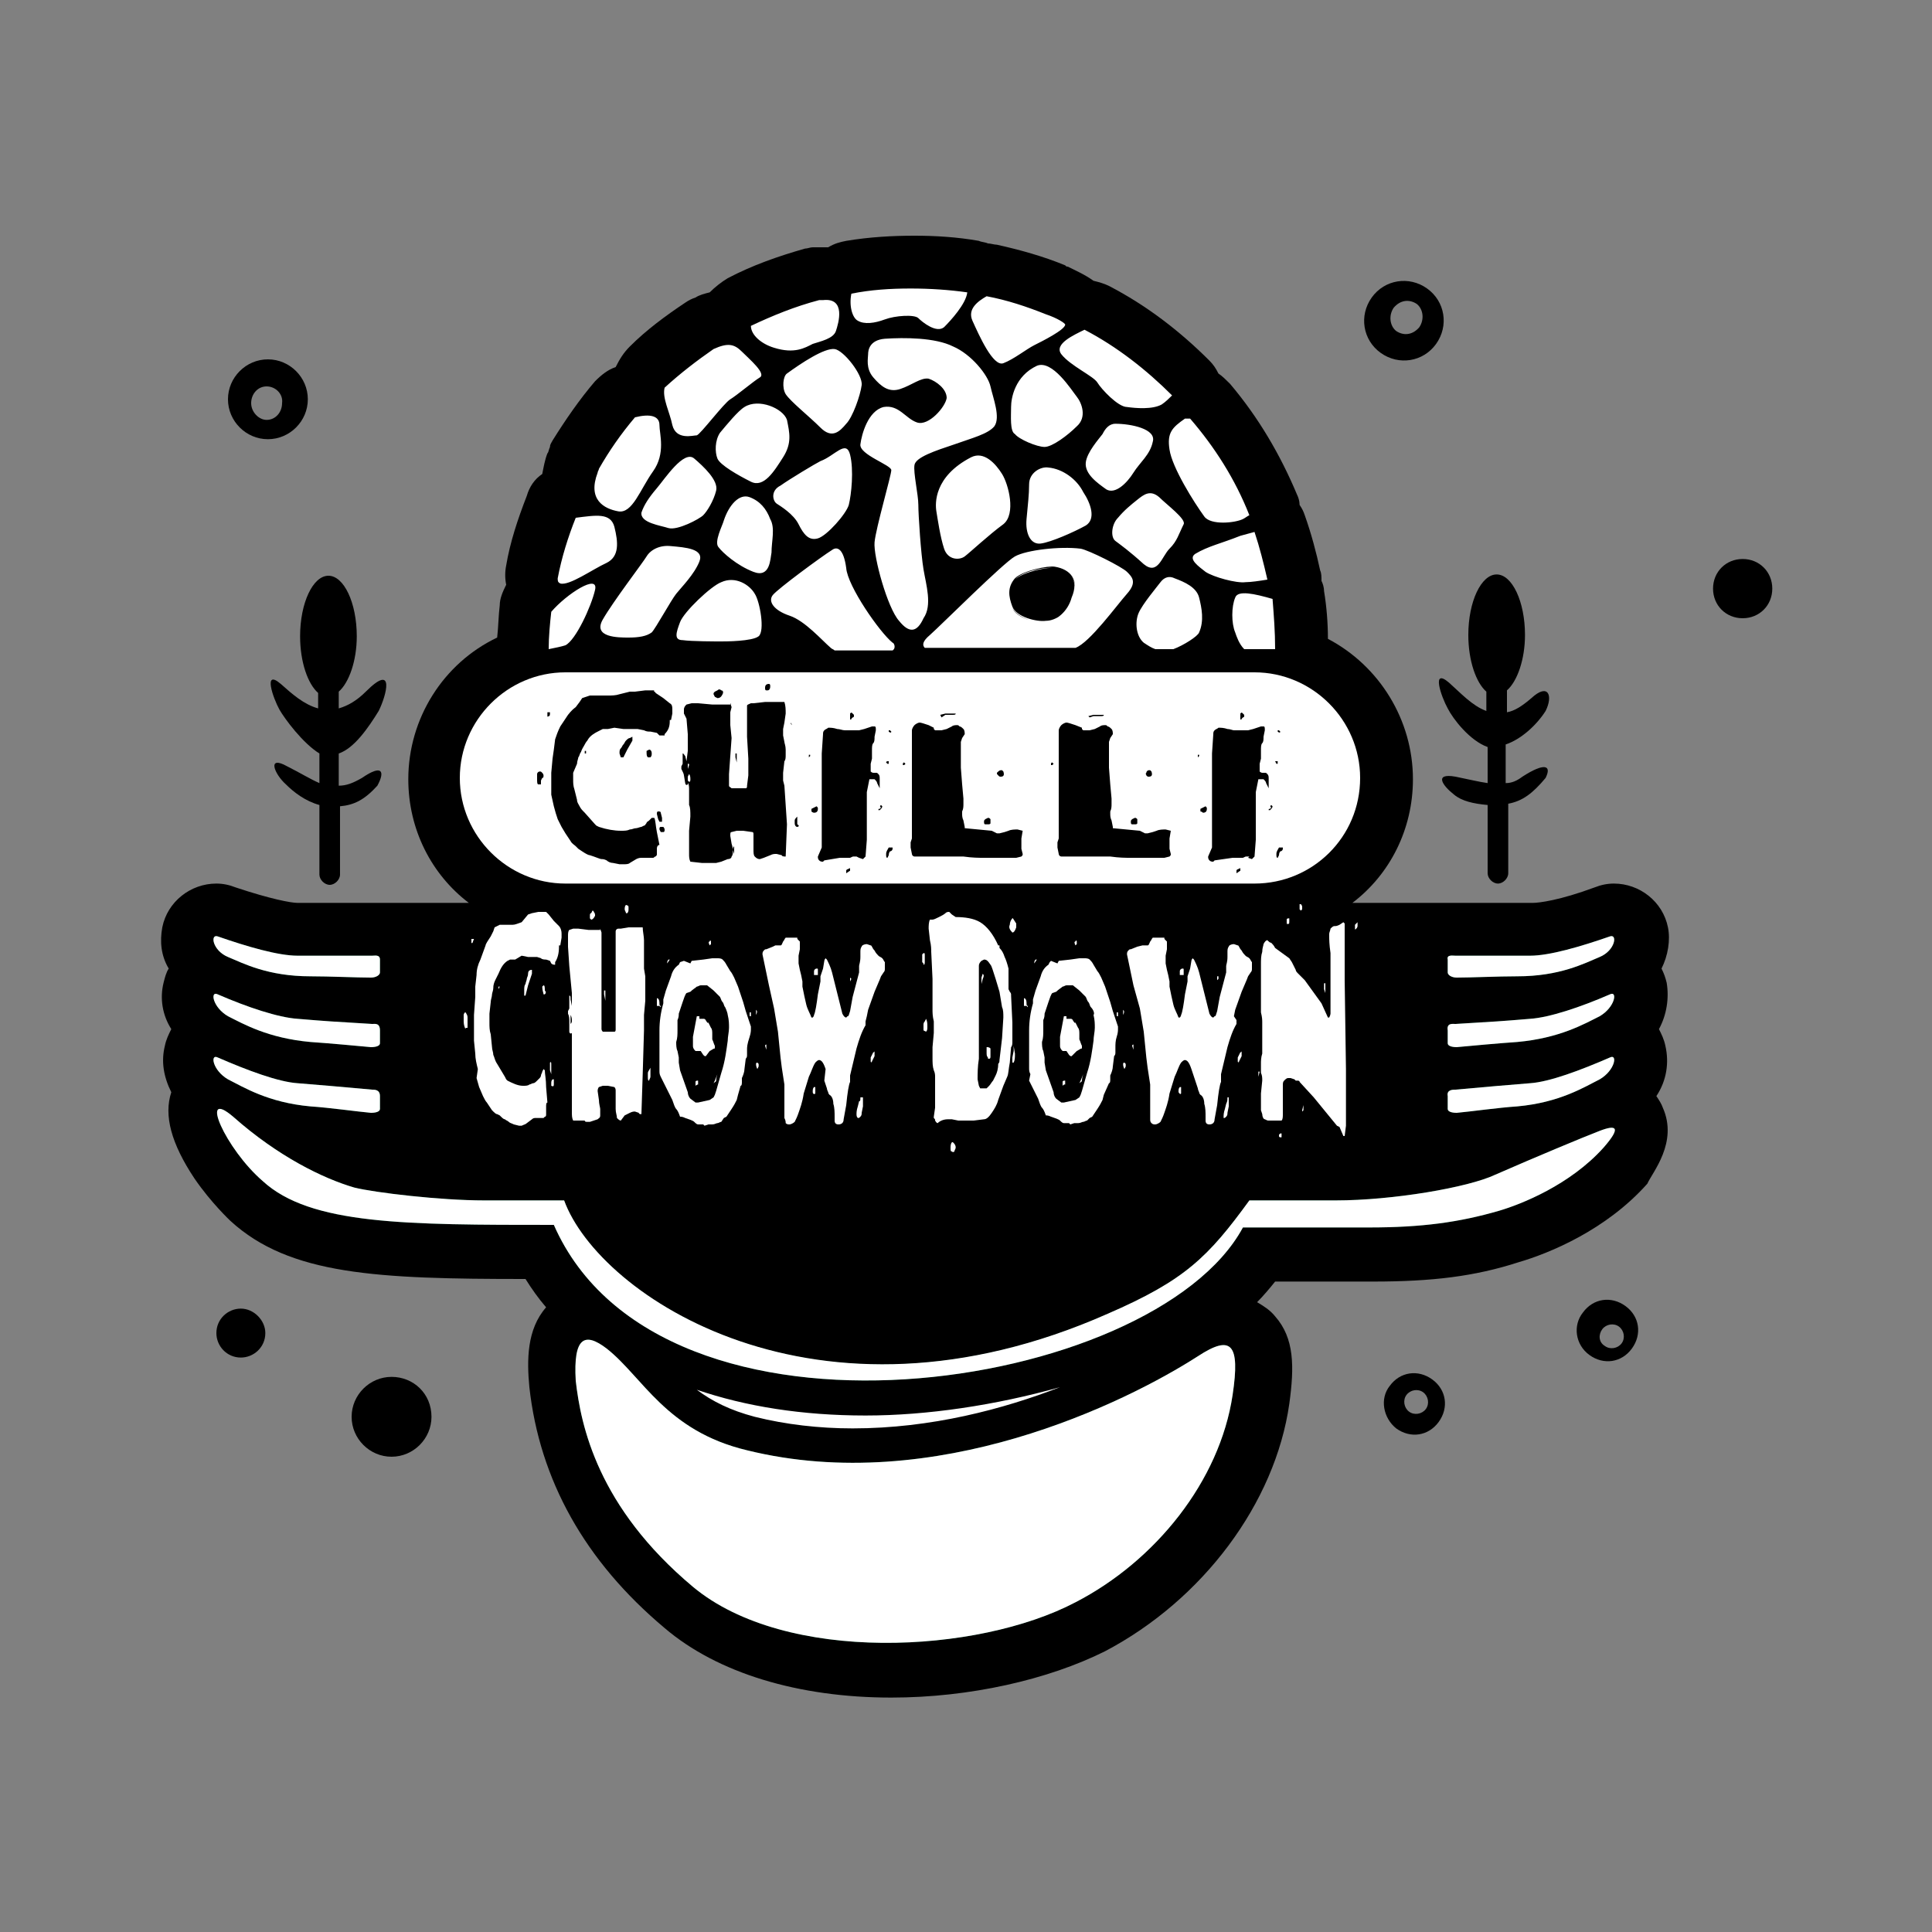 <?xml version="1.0" encoding="utf-8"?>
<!-- Generator: Adobe Illustrator 27.9.0, SVG Export Plug-In . SVG Version: 6.00 Build 0)  -->
<svg version="1.2" baseProfile="tiny" id="Layer_1" xmlns="http://www.w3.org/2000/svg" xmlns:xlink="http://www.w3.org/1999/xlink"
	 x="0px" y="0px" viewBox="0 0 150 150" overflow="visible" xml:space="preserve">
<rect x="0" y="0" width="150" height="150" fill="#808080" stroke="none"/>
<g>
	<g>
		<path d="M129.1,86c-0.1-0.3-0.3-0.6-0.5-0.9c0.8-1.2,1-2.6,0.7-3.9c-0.1-0.5-0.3-0.9-0.5-1.3c0.6-1.1,0.8-2.4,0.6-3.6
			c-0.1-0.4-0.2-0.7-0.4-1.1c0.5-1,0.7-2.2,0.5-3.2c-0.4-2-2.2-3.4-4.2-3.4c-0.5,0-1,0.1-1.5,0.3c-2.7,1-4.3,1.2-4.8,1.2H105
			c2.9-2.2,4.7-5.7,4.7-9.6c0-4.6-2.6-8.8-6.6-10.9c0-1.2-0.1-2.5-0.3-3.7c0-0.3-0.1-0.6-0.2-0.8c0-0.3,0-0.6-0.1-0.8
			c-0.3-1.4-0.7-2.9-1.2-4.3c-0.1-0.3-0.2-0.5-0.4-0.8c0-0.3-0.1-0.6-0.2-0.8c-1.3-3.1-3-6-5.2-8.6c-0.3-0.3-0.6-0.6-0.9-0.8
			c-0.2-0.4-0.4-0.7-0.7-1c-2.3-2.3-4.9-4.3-7.8-5.8c-0.4-0.2-0.8-0.3-1.2-0.4c-0.7-0.5-1.4-0.8-2-1.1c-0.1,0-0.1,0-0.2-0.1
			c-1.7-0.7-3.5-1.2-5.3-1.6c-0.2,0-0.5-0.1-0.7-0.1c-0.2-0.1-0.5-0.1-0.7-0.2c-1.7-0.3-3.4-0.4-5-0.4c-1.7,0-3.5,0.1-5.3,0.4
			c-0.5,0.1-0.9,0.2-1.4,0.5c-0.1,0-0.1,0-0.2,0c-0.2,0-0.4,0-0.6,0c-0.1,0-0.2,0-0.4,0c-0.2,0-0.4,0.1-0.6,0.1
			c-2.1,0.6-4.1,1.3-6,2.3c-0.5,0.3-1,0.7-1.4,1.1c-0.4,0.1-0.8,0.2-1.1,0.4c-0.3,0.1-0.5,0.2-0.8,0.4c-1.5,1-3,2.1-4.3,3.4
			c-0.5,0.5-0.8,1-1.1,1.6c-0.6,0.2-1.1,0.6-1.6,1.1c-1.2,1.4-2.3,3-3.3,4.6c-0.1,0.2-0.2,0.3-0.2,0.5c-0.1,0.2-0.1,0.4-0.2,0.5
			c-0.2,0.5-0.3,1.1-0.4,1.6c-0.6,0.4-1,1-1.2,1.7c-0.7,1.8-1.3,3.6-1.6,5.4c-0.1,0.5-0.1,1,0,1.5C39,46,38.8,46.5,38.8,47
			c-0.1,0.8-0.1,1.6-0.2,2.5c-4.2,2-6.9,6.3-6.9,11c0,3.9,1.8,7.4,4.7,9.6H23.1c-0.5,0-2.1-0.3-4.8-1.2c-0.5-0.2-1-0.3-1.5-0.3
			c-2,0-3.8,1.4-4.2,3.4c-0.2,1.1-0.1,2.2,0.5,3.2c-0.2,0.3-0.3,0.7-0.4,1.1c-0.3,1.2-0.1,2.5,0.6,3.6c-0.2,0.4-0.4,0.8-0.5,1.3
			c-0.3,1.2-0.1,2.4,0.5,3.6c-0.6,1.8,0,4,1.8,6.7c1.3,1.9,2.8,3.3,2.8,3.3c4.6,4.2,11.4,4.5,22.9,4.5c0.5,0.8,1,1.5,1.6,2.2
			c0,0,0,0,0,0c-1.5,1.7-1.5,4.1-1.3,6.2c0.8,7.2,4.3,13.5,10.5,18.7c4.1,3.5,10.4,5.4,17.6,5.4c6.1,0,12.2-1.4,16.6-3.6
			c7.6-4,13.2-11.5,14.3-19.2c0.4-2.9,0.4-5.1-1.1-6.8c-0.4-0.5-0.9-0.8-1.4-1.1c0.5-0.5,1-1.1,1.4-1.6h7.6c4.6,0,7.9-0.4,11.3-1.5
			c2.4-0.7,6.8-2.5,10-6.1C128.3,91,130.3,88.7,129.1,86z"/>
	</g>
	<path fill="#FFFFFF" d="M97.4,68.6H43.9c-4.5,0-8.2-3.7-8.2-8.2c0-4.5,3.7-8.2,8.2-8.2h53.5c4.5,0,8.2,3.7,8.2,8.2
		C105.6,65,101.9,68.6,97.4,68.6z"/>
	<path fill="#FFFFFF" d="M66.2,110.9c-2.6,0-5.2-0.3-7.6-0.9c-1.9-0.5-3.3-1.2-4.5-2.1c3.8,1.3,8.2,2,13.1,2
		c4.8,0,10.1-0.8,15.1-2.2C77.9,109.4,72.3,110.9,66.2,110.9"/>
	<path fill="#FFFFFF" d="M36.2,79.8c0,0-0.1,0.1-0.1,0c0,0-0.1-0.2-0.1-0.5l0-0.5c0-0.1,0.1-0.2,0.1-0.2c0,0,0.1,0,0.1,0.1
		c0,0,0.1,0.1,0.1,0.3c0,0.1,0,0.2,0,0.2l0,0.3V79.8z M36.6,73.2c0-0.2,0-0.3,0-0.3c0,0,0,0,0.1,0c0,0,0,0,0.1,0
		C36.7,73.1,36.7,73.3,36.6,73.2C36.6,73.3,36.6,73.3,36.6,73.2 M42.6,71l0.4,0.5l0.4,0.4c0.1,0.1,0.2,0.3,0.2,0.6l0,0.3l-0.1,0.6
		l-0.1,0l0,0.1c0,0.5-0.1,0.9-0.3,1.2v0.2c-0.1,0-0.2,0-0.3-0.1l-0.1-0.2l-0.3-0.1c-0.1,0-0.3,0-0.4-0.1l-0.3-0.1l-0.4,0h-0.3
		l-0.5-0.1L40,74.5h-0.2l-0.2,0l-0.2,0.1c-0.3,0.2-0.5,0.5-0.7,1c0,0-0.1,0.2-0.2,0.4c-0.1,0.2-0.2,0.4-0.2,0.7
		c0,0.2-0.1,0.4-0.1,0.5c0,0.2-0.1,0.4-0.1,0.6L38,78.7l0,0.7c0,0.3,0,0.6,0.1,0.9l0.1,1c0,0.2,0.1,0.4,0.1,0.6
		c0.1,0.2,0.1,0.4,0.3,0.7l0.6,1l0.1,0.2l0.1,0.1c0.4,0.2,0.8,0.4,1.2,0.4c0.2,0,0.4,0,0.5-0.1c0.1,0,0.2-0.1,0.3-0.1
		c0.1,0,0.2-0.1,0.3-0.2l0.2-0.2c0,0,0.1-0.1,0.1-0.2c0-0.1,0.1-0.2,0.1-0.3l0.1-0.2l0.1,0.1c0,0.3,0.1,0.7,0.1,1.3l0.1,1.2
		c-0.1,0-0.1,0.2-0.1,0.3l0,0.3l0,0.3c0,0.1,0,0.2-0.1,0.2c0,0-0.1,0.1-0.1,0.1c0,0-0.1,0-0.2,0l-0.4,0c-0.1,0-0.2,0-0.3,0.1
		l-0.4,0.3c-0.1,0.1-0.2,0.1-0.4,0.2l-0.2,0l-0.4-0.1c-0.2-0.1-0.3-0.1-0.4-0.2c-0.1-0.1-0.2-0.1-0.3-0.2c-0.1,0-0.2-0.1-0.4-0.3
		l-0.2-0.1c-0.1,0-0.2-0.1-0.4-0.3l-0.2-0.3l-0.2-0.3c-0.1-0.1-0.2-0.3-0.3-0.5l-0.3-0.7l-0.2-0.7L37.1,83c-0.1-0.4-0.2-0.8-0.2-1.2
		l-0.1-1l0-1.2c0-0.4,0-0.7,0-0.8l0.1-1.4l0-0.8l0.1-0.9c0-0.4,0.1-0.8,0.3-1.2l0.4-1.1c0-0.1,0.2-0.4,0.4-0.7l0.2-0.4l0.1-0.3
		l0.2-0.1l0.2-0.1l0.4,0l0.5,0h0.1c0.2,0,0.4-0.1,0.7-0.2L41,71l0.3-0.1l0.5-0.1l0.2,0c0.1,0,0.1,0,0.2,0h0.2
		C42.5,70.9,42.6,71,42.6,71 M38.7,76.8v-0.2l0.1,0L38.7,76.8L38.7,76.8L38.7,76.8z M41.3,75.3c0,0.2,0,0.3,0,0.3L41,76.5l-0.2,0.8
		h-0.1l0-0.4c0-0.2,0-0.4,0.1-0.5c0-0.1,0.1-0.3,0.1-0.4c0-0.1,0.1-0.2,0.1-0.4C41,75.4,41.1,75.3,41.3,75.3L41.3,75.3z M42.3,77.2
		h-0.1c0-0.1-0.1-0.3-0.1-0.6l0.1-0.1c0.1,0,0.1,0.2,0.1,0.4C42.4,77,42.4,77.1,42.3,77.2 M42.9,83.4c0,0-0.1,0-0.1,0l-0.1-0.3
		l0-0.4c0-0.1,0-0.2,0-0.2c0.1-0.1,0.1,0,0.1,0.2l0,0.5V83.4z M42.8,84.3l0-0.2c0-0.1,0-0.2,0.1-0.3c0,0,0.1,0,0.1,0
		c0,0.1,0,0.2,0,0.3C43,84.3,43,84.4,42.8,84.3L42.8,84.3z"/>
	<path fill="#FFFFFF" d="M46.6,72.1C46.6,72.1,46.7,72.2,46.6,72.1l0.1,0.3l0,0.5v1.2l0,1.2l0,1.7l0,1.8l0,0.6l0,0.5
		c0,0.1,0.1,0.2,0.1,0.2l0.1,0H47l0.2,0l0.3,0l0.2,0c0.1,0,0.1-0.1,0.1-0.2l0-0.9l0-0.9v-0.4l0-0.4l0-2l0-1.5l0-1.5
		c0-0.1,0.1-0.2,0.2-0.2h0.2l0.6-0.1l0.6,0l0.2,0l0.3,0c0,0.3,0.1,0.7,0.1,1l0,0.9l0,0.6c0,0.2,0,0.5,0,0.7l0.1,0.6
		c0,0.2,0,0.4,0,0.7c0,0.2,0,0.3,0,0.5c0,0.2,0,0.4,0,0.7l-0.1,1.1l0,0.7l0,0.5l-0.1,3.4l-0.1,3.1c-0.1,0-0.2,0-0.2-0.1l-0.3-0.1
		c-0.1,0-0.2,0-0.4,0.1l-0.4,0.2L48.2,87c-0.1,0-0.2-0.1-0.3-0.2c0-0.2-0.1-0.4-0.1-0.7l0-0.8l0-0.6c0-0.1,0-0.2-0.1-0.3l-0.5-0.1
		c-0.1,0-0.2,0-0.4,0l-0.3,0.1c0,0-0.1,0.1-0.1,0.3l0.1,0.7c0,0.3,0.1,0.6,0.1,0.7c0,0.2,0,0.3,0,0.5c0,0.2-0.1,0.2-0.2,0.3
		l-0.3,0.1l-0.3,0.1l-0.2,0c-0.1,0-0.2,0-0.2-0.1l-0.3,0L44.5,87c-0.1-0.2-0.1-0.4-0.1-0.7l0-0.4l0-0.4l0-0.4l0-0.4l0-0.3l0-1.3
		c0-0.5,0-0.8,0-1l0-0.6l0-0.8c0-0.2,0-0.4,0-0.6l0,0.1c-0.1,0.1-0.2,0-0.2-0.1l0-0.8c0-0.2,0-0.4-0.1-0.6c0-0.1,0-0.2,0-0.2
		l0.1-0.2l0-0.3l0-0.7c0.1,0,0.1,0.1,0.1,0.3l0.1,0.5l0-1L44.2,75l-0.1-1.5l0-0.2l0-0.2v-0.4c0-0.2,0-0.4,0.1-0.5l0.3-0.1l0.4,0
		l0.8,0.1h0.4l0.4,0H46.6z M44.3,78.3l0-0.3c0-0.1,0-0.2,0-0.2l0,0.1v0.2L44.3,78.3z M44.3,79.5c0,0,0.1-0.1,0.1-0.2
		c0-0.2,0-0.3-0.1-0.5l0,0.2l0,0.4L44.3,79.5z M46.1,70.8c0.1,0.1,0.1,0.2,0.1,0.3c-0.1,0.2-0.2,0.3-0.3,0.3l-0.1-0.1l0-0.2
		c0-0.1,0-0.2,0.1-0.2l0.1-0.2C46,70.7,46.1,70.7,46.1,70.8 M46.8,86.4l0-0.4c0-0.1,0-0.3,0-0.4v0.5V86.4z M47,77.7L47,77.7
		l-0.1-0.5v-0.3l0.1,0v0.2V77.7z M48.5,70.6c0-0.3,0.1-0.4,0.2-0.3c0.1,0,0.1,0.1,0.1,0.2c0,0.2,0,0.3-0.1,0.4h-0.1
		C48.6,70.8,48.5,70.7,48.5,70.6 M50,74v-0.2V74L50,74z M50.4,83.9c-0.1,0-0.1-0.1-0.1-0.3l0-0.3c0-0.1,0.1-0.2,0.2-0.4v0.2l0,0.5
		C50.5,83.7,50.4,83.8,50.4,83.9"/>
	<path fill="#FFFFFF" d="M51,77.5c0.1,0,0.2,0.1,0.2,0.4c0,0.1,0,0.2,0.1,0.2v0.1h0l0,0l-0.1-0.1h-0.2c0,0,0-0.1,0-0.3L51,77.5
		L51,77.5z M53.1,74.6l0.5,0.2l0.1-0.2l0.9-0.1l0.7-0.1l0.4,0c0.1,0,0.3,0,0.4,0.1c0.1,0.1,0.2,0.2,0.3,0.4l0.3,0.5
		c0.1,0.1,0.2,0.3,0.3,0.5l0.3,0.7l0.2,0.6l0.2,0.6l0.2,0.7l0.4,1.2l0,0.2c0,0.1,0,0.3-0.1,0.6C58,81.1,58,81.3,58,81.5
		c0,0.1,0,0.3,0,0.4c0,0.1,0,0.2-0.1,0.3l-0.1,0.8c0,0.2-0.1,0.5-0.2,0.7l0,0.3c0,0.1,0,0.3-0.1,0.3L57.3,85l-0.1,0.4
		c-0.1,0.2-0.2,0.4-0.4,0.7l-0.4,0.6l-0.2,0.1L56,87.1c-0.1,0-0.2,0.1-0.3,0.1c-0.1,0-0.2,0.1-0.4,0.1c-0.1,0-0.2,0-0.3,0l-0.3,0.1
		l-0.1-0.1c-0.2,0-0.3,0-0.4,0c-0.1,0-0.2-0.1-0.3-0.2c-0.1-0.1-0.4-0.2-0.7-0.3c-0.2-0.1-0.3-0.1-0.4-0.1c-0.1-0.3-0.2-0.5-0.3-0.6
		c-0.1-0.1-0.2-0.4-0.3-0.7l-0.7-1.4l-0.2-0.4c-0.1-0.2-0.1-0.3-0.1-0.5l0-1.3V81c0-0.2,0-0.3,0-0.5l0-0.5c0-0.7,0.1-1.4,0.3-2.1
		v-0.3l0.2-0.7l0.4-1.1c0.1-0.4,0.3-0.7,0.6-0.9l0.1-0.2L53.1,74.6z M51.8,74.8c0-0.1,0-0.2,0.1-0.3l0.1,0L51.8,74.8L51.8,74.8z
		 M56.3,78.2c-0.1-0.1-0.1-0.3-0.2-0.4c-0.1-0.1-0.1-0.2-0.2-0.4l-0.5-0.5l-0.5-0.4l-0.2,0c-0.1,0-0.2,0-0.3,0
		c-0.1,0-0.2,0.1-0.3,0.1c-0.1,0.1-0.3,0.2-0.5,0.4l-0.3,0.1c-0.1,0.1-0.2,0.4-0.3,0.7c-0.1,0.3-0.2,0.6-0.3,0.9
		c0,0.1,0,0.3-0.1,0.5c0,0.2,0,0.5,0,0.8c0,0.3,0,0.6-0.1,0.9c0,0.2,0,0.5,0.1,0.7l0.1,0.5l0,0.4l0.1,0.6l0.6,1.7
		c0,0.2,0.1,0.4,0.2,0.5l0.4,0.3l0.2,0l0.9-0.2l0.3-0.2l0.1-0.2l0.1-0.3l0.4-1.4c0.3-0.9,0.4-1.8,0.5-2.5c0-0.3,0.1-0.7,0.1-1
		c0-0.3,0-0.6-0.1-1C56.5,78.7,56.4,78.4,56.3,78.2 M55.5,81.2l0,0.1l0,0.1c-0.1,0-0.2,0.1-0.4,0.2L54.8,82c-0.1,0-0.1,0-0.2-0.1
		l-0.2-0.3l-0.2,0H54c-0.1-0.1-0.2-0.2-0.2-0.4l0-0.1l0-0.1l0-0.5l0.3-1.6l0.2,0l0,0.2h0.3c0.1,0,0.1,0,0.2,0.1
		c0,0.1,0.1,0.1,0.1,0.2H55l0.2,0.4c0.1,0.1,0.1,0.3,0.1,0.5v0.4C55.4,80.9,55.4,81,55.5,81.2 M54,84.3C54,84.2,54,84.2,54,84.3
		l0-0.3c0-0.1,0.1-0.1,0.2-0.1c0,0.1,0,0.2,0,0.3C54.2,84.2,54.1,84.2,54,84.3 M55.1,73.4L55.1,73.4c-0.1-0.2-0.1-0.3,0-0.3
		c0-0.1,0.1-0.1,0.1,0v0.2L55.1,73.4L55.1,73.4z M55.7,83.4c-0.1,0.3-0.1,0.5-0.1,0.5c0,0.1-0.1,0.1-0.2,0.2l0.1-0.2L55.7,83.4z
		 M58.3,78.9c-0.1,0-0.1,0-0.1-0.1v-0.2h0.1L58.3,78.9z"/>
	<path fill="#FFFFFF" d="M58.8,83L58.8,83c-0.1-0.2-0.1-0.3-0.1-0.4c0-0.1,0.1-0.1,0.1-0.1c0,0,0,0,0.1,0.1v0.2L58.8,83z M58.7,78.8
		c0-0.3,0-0.5,0-0.6l0-0.7c0,0,0,0.1,0,0.1c0,0.1,0,0.2,0,0.2c0,0.3,0,0.5,0,0.6C58.8,78.5,58.8,78.6,58.7,78.8 M60.2,73.4
		c0.2,0,0.3,0,0.4,0c0.1,0,0.1-0.1,0.2-0.3c0.1-0.1,0.1-0.2,0.2-0.3l0.3,0l0.3,0l0.3,0c0,0.1,0,0.1,0.1,0.2l0.1,0.1l0,0.3l0,0.3
		l-0.1,0.5c0,0.1,0,0.3,0,0.6l0.1,0.5l0.1,0.4l0.1,0.5c0,0.2,0,0.3,0,0.4c0.1,0.5,0.2,1,0.3,1.4c0.1,0.4,0.3,0.7,0.4,1
		c0,0,0.1,0,0.1,0c0,0,0.1-0.1,0.1-0.2c0.1-0.2,0.2-0.8,0.3-1.6l0.2-1l0-0.2V76l0-0.2l0.2-0.6l0.1-0.6c0-0.1,0.1-0.2,0.1-0.2
		l0.1,0.1c0.1,0.2,0.3,0.6,0.4,1l0.3,1.2l0.5,2c0.1,0.2,0.2,0.3,0.3,0.3l0.1-0.1c0.1,0,0.1-0.1,0.2-0.4l0.2-1.1l0.5-1.9l0-0.5
		c0-0.1,0.1-0.3,0.1-0.7c0-0.1,0-0.2,0-0.4c0-0.1,0-0.3,0.1-0.4c0-0.1,0.2-0.2,0.4-0.2l0.3,0.1c0.1,0,0.1,0.2,0.3,0.4
		c0.1,0.2,0.2,0.3,0.3,0.4c0.1,0.1,0.2,0.1,0.3,0.2c0.1,0.1,0.1,0.2,0.2,0.3l0,0.3l0,0.2c0,0.1,0,0.2-0.1,0.3l-0.2,0.3
		c-0.1,0.3-0.3,0.7-0.5,1.2l-0.5,1.4l-0.1,0.5l-0.1,0.4v0.3c-0.3,0.5-0.5,1.1-0.7,1.8l-0.5,2.1l0,0.3V84c-0.1,0.2-0.2,0.8-0.3,1.8
		l-0.2,1.1c0,0.3-0.2,0.4-0.4,0.4c-0.2,0-0.3-0.1-0.3-0.3v-0.3c0-0.3,0-0.7-0.1-1c0-0.3-0.1-0.6-0.3-0.7c-0.1-0.1-0.1-0.2-0.1-0.2
		s-0.1-0.2-0.1-0.3l-0.2-0.6L64.1,83c-0.1-0.3-0.2-0.5-0.3-0.6c0,0-0.1-0.1-0.2-0.1c-0.1,0-0.2,0.1-0.3,0.2
		c-0.2,0.3-0.3,0.7-0.5,1.1l-0.4,1.3c-0.1,0.7-0.3,1.2-0.4,1.5c-0.1,0.3-0.2,0.5-0.3,0.7c-0.1,0.1-0.3,0.2-0.4,0.2
		c-0.1,0-0.2,0-0.3-0.1C61,87.1,61,87,60.9,86.8l0-0.3l0-0.5l0-0.7V85l0-0.8l-0.2-1.3l-0.1-0.8l-0.1-1l-0.1-1
		c-0.1-0.6-0.2-1.2-0.3-1.8l-0.4-1.8l-0.5-2.4c0-0.1,0-0.2,0.1-0.3c0.1-0.1,0.1-0.1,0.2-0.1l0.5-0.2L60.2,73.4z M59.5,81.5
		L59.5,81.5l-0.1-0.3c0-0.1,0.1-0.1,0.1-0.1c0,0.1,0,0.1,0,0.2V81.5z M63.1,84.8c0-0.2,0-0.3,0.1-0.4c0,0,0.1,0,0.1,0l0,0.2
		c0,0.1,0,0.2,0,0.3C63.2,85,63.1,84.9,63.1,84.8 M63.5,75.7h-0.2c-0.1,0-0.1,0-0.1,0c0-0.1,0-0.2,0-0.3c0-0.1,0.1-0.2,0.2-0.2
		c0.1,0,0.1,0,0.1,0.1c0,0,0,0.1,0,0.2L63.5,75.7z M66.1,76L66,76.2l0-0.3H66L66.1,76L66.1,76z M66.8,85.2H67l0,0.3l0,0.4l-0.1,0.5
		c0,0.1,0,0.2-0.1,0.3c-0.1,0.1-0.1,0.1-0.2,0.1c-0.1-0.1-0.1-0.2-0.1-0.3c0-0.1,0-0.3,0.1-0.6l0.1-0.4
		C66.8,85.5,66.8,85.4,66.8,85.2 M67.9,81.6c0,0.2,0,0.4,0,0.4l-0.2,0.4c0,0.1-0.1,0.1-0.1,0c0-0.1,0-0.2,0-0.3l0.2-0.4c0,0,0,0,0,0
		C67.9,81.7,67.9,81.6,67.9,81.6"/>
	<path fill="#FFFFFF" d="M71.7,74.9c0-0.1,0-0.1-0.1-0.2c0-0.1,0-0.1,0-0.2l0-0.4l0.1-0.1c0.1,0,0.1,0,0.1,0.2l0,0.4
		C71.8,74.8,71.8,74.9,71.7,74.9 M71.9,79.1c0.1,0.2,0.1,0.4,0.1,0.6c0,0.2,0,0.3-0.1,0.4L71.7,80l0-0.4c0-0.1,0-0.2,0.1-0.3
		L71.9,79.1L71.9,79.1z M73.9,71l0.3,0.2c0.7,0,1.4,0.1,1.9,0.4c0.5,0.3,1,0.9,1.4,1.8h0.1v0.2c0.2,0.2,0.3,0.4,0.4,0.7
		c0.1,0.2,0.2,0.5,0.3,0.9l0,0.5l0,0.7l0,0.4l0.1,0.2c0.1,0.1,0.1,0.2,0.1,0.2c0,0,0,0.1,0,0.1l0.1,2.1v0.4c0,0.1,0,0.3,0,0.6
		c0,0.2,0,0.4,0,0.5c0,0.1,0,0.3-0.1,0.4l-0.1,1.2c-0.1,0.5-0.1,0.9-0.2,1.1l-0.3,0.7l-0.4,1.1c-0.1,0.4-0.3,0.7-0.5,1
		c-0.2,0.3-0.4,0.5-0.6,0.5l-0.8,0.1h-0.4l-0.4,0h-0.4l-0.5-0.1l-0.3,0c-0.3,0-0.6,0.1-0.8,0.3c0,0-0.1,0-0.2-0.2
		c0-0.1,0-0.1-0.1-0.2c0-0.1,0-0.1,0-0.1l0.1-0.7l0-0.8l0-1.2c0-0.1,0-0.3,0-0.4c0-0.1,0-0.3-0.1-0.5c-0.1-0.3-0.1-0.6-0.1-1
		c0-0.4,0-0.6,0-0.8l0.1-1.1c0-0.2,0-0.5,0-0.9c-0.1-0.4-0.1-0.7-0.1-0.9l0-0.7l0-0.5l0-1.2l-0.1-2.1c0-0.2,0-0.5-0.1-0.9l-0.1-0.9
		c0-0.2,0-0.5,0.1-0.7h0.2c0.1,0,0.3-0.1,0.5-0.2c0.2-0.1,0.4-0.2,0.5-0.3c0.1-0.1,0.2-0.1,0.3-0.1L73.9,71z M73.8,89.1
		c0-0.3,0.1-0.5,0.2-0.4c0.1,0.1,0.2,0.2,0.2,0.4c0,0.1-0.1,0.2-0.1,0.3c0,0-0.1,0.1-0.2,0C73.8,89.4,73.8,89.3,73.8,89.1
		 M75.9,83.8l0.1,0.5l0.1,0.2h0.3l0.2,0c0,0,0.1-0.1,0.2-0.2c0.1-0.1,0.2-0.3,0.3-0.4l0.2-0.4c0.1-0.2,0.2-0.5,0.2-0.9
		c0.1-0.1,0.1-0.2,0.1-0.3l0.2-1.7l0.1-1.6c0-0.3,0-0.6-0.1-0.8l-0.2-1.2l-0.3-1c-0.2-0.6-0.3-1-0.4-1.1c-0.2-0.3-0.3-0.4-0.5-0.4
		l-0.2,0.1c-0.1,0.1-0.2,0.2-0.2,0.4l0,1.6v0.5l0,3.4c0,0.4,0,0.9,0,1.7C75.9,82.8,75.9,83.4,75.9,83.8 M76.3,75.6
		c0.1,0.1,0.1,0.2,0,0.4l-0.1,0.4l0,0.5l0,0.3l0-0.3l0-0.6l0-0.4L76.3,75.6C76.3,75.6,76.3,75.6,76.3,75.6 M76.6,81.3
		c0.1,0,0.2,0,0.3,0.1l0,0.2l0,0.4c0,0.1,0,0.2-0.1,0.2c-0.1,0-0.1,0-0.1-0.1c-0.1-0.1-0.1-0.2-0.1-0.4l0-0.3
		C76.6,81.4,76.6,81.4,76.6,81.3 M78.4,71.8c0-0.2,0.1-0.4,0.2-0.5c0-0.1,0.1,0.1,0.3,0.4c0,0.1,0,0.2,0,0.3
		c-0.1,0.3-0.2,0.4-0.3,0.4C78.4,72.2,78.3,72,78.4,71.8 M78.7,81.2L78.7,81.2l0.1,0.6c0,0.3,0,0.5-0.1,0.7h-0.1v-0.4l0.1-0.5
		L78.7,81.2z"/>
	<path fill="#FFFFFF" d="M79.5,77.5c0.1,0,0.2,0.1,0.2,0.4c0,0.1,0,0.2,0.1,0.2v0.1h0l0,0l-0.1-0.1h-0.2c0,0,0-0.1,0-0.3L79.5,77.5
		L79.5,77.5z M81.6,74.6l0.5,0.2l0.1-0.2l0.9-0.1l0.7-0.1l0.4,0c0.1,0,0.3,0,0.4,0.1c0.1,0.1,0.2,0.2,0.3,0.4l0.3,0.5
		c0.1,0.1,0.2,0.3,0.3,0.5l0.3,0.7l0.2,0.6l0.2,0.6l0.2,0.7l0.4,1.2l0,0.2c0,0.1,0,0.3-0.1,0.6c-0.1,0.3-0.1,0.6-0.1,0.8
		c0,0.1,0,0.3,0,0.4c0,0.1,0,0.2-0.1,0.3l-0.1,0.8c0,0.2-0.1,0.5-0.2,0.7l0,0.3c0,0.1,0,0.3-0.1,0.3L85.7,85l-0.1,0.4
		c-0.1,0.2-0.2,0.4-0.4,0.7l-0.4,0.6l-0.2,0.1l-0.2,0.2c-0.1,0-0.2,0.1-0.3,0.1c-0.1,0-0.2,0.1-0.4,0.1c-0.1,0-0.2,0-0.3,0l-0.3,0.1
		l-0.1-0.1c-0.2,0-0.3,0-0.4,0c-0.1,0-0.2-0.1-0.3-0.2c-0.1-0.1-0.4-0.2-0.7-0.3c-0.2-0.1-0.3-0.1-0.4-0.1c-0.1-0.3-0.2-0.5-0.3-0.6
		c-0.1-0.1-0.2-0.4-0.3-0.7l-0.7-1.4L80,83.4c-0.1-0.2-0.1-0.3-0.1-0.5l0-1.3V81c0-0.2,0-0.3,0-0.5l0-0.5c0-0.7,0.1-1.4,0.3-2.1
		v-0.3l0.2-0.7l0.4-1.1c0.1-0.4,0.3-0.7,0.6-0.9l0.1-0.2L81.6,74.6z M80.3,74.8c0-0.1,0-0.2,0.1-0.3l0.1,0L80.3,74.8L80.3,74.8z
		 M84.7,78.2c-0.1-0.1-0.1-0.3-0.2-0.4c-0.1-0.1-0.1-0.2-0.2-0.4l-0.5-0.5l-0.5-0.4l-0.2,0c-0.1,0-0.2,0-0.3,0
		c-0.1,0-0.2,0.1-0.3,0.1c-0.1,0.1-0.3,0.2-0.5,0.4l-0.3,0.1c-0.1,0.1-0.2,0.4-0.3,0.7c-0.1,0.3-0.2,0.6-0.3,0.9
		c0,0.1,0,0.3-0.1,0.5c0,0.2,0,0.5,0,0.8c0,0.3,0,0.6-0.1,0.9c0,0.2,0,0.5,0.1,0.7l0.1,0.5l0,0.4l0.1,0.6l0.6,1.7
		c0,0.2,0.1,0.4,0.2,0.5l0.4,0.3l0.2,0l0.9-0.2l0.3-0.2l0.1-0.2l0.1-0.3l0.4-1.4c0.3-0.9,0.4-1.8,0.5-2.5c0-0.3,0.1-0.7,0.1-1
		c0-0.3,0-0.6-0.1-1C85,78.7,84.9,78.4,84.7,78.2 M84,81.2l0,0.1l0,0.1c-0.1,0-0.2,0.1-0.4,0.2L83.2,82c-0.1,0-0.1,0-0.2-0.1
		l-0.2-0.3l-0.2,0h-0.1c-0.1-0.1-0.2-0.2-0.2-0.4l0-0.1l0-0.1l0-0.5l0.3-1.6l0.2,0l0,0.2h0.3c0.1,0,0.1,0,0.2,0.1
		c0,0.1,0.1,0.1,0.1,0.2h0.1l0.2,0.4c0.1,0.1,0.1,0.3,0.1,0.5v0.4C83.9,80.9,83.9,81,84,81.2 M82.5,84.3
		C82.5,84.2,82.5,84.2,82.5,84.3l0-0.3c0-0.1,0.1-0.1,0.2-0.1c0,0.1,0,0.2,0,0.3C82.6,84.2,82.6,84.2,82.5,84.3 M83.5,73.4
		L83.5,73.4c-0.1-0.2-0.1-0.3,0-0.3c0-0.1,0.1-0.1,0.1,0v0.2L83.5,73.4L83.5,73.4z M84.1,83.4c-0.1,0.3-0.1,0.5-0.1,0.5
		c0,0.1-0.1,0.1-0.2,0.2l0.1-0.2L84.1,83.4z M86.8,78.9c-0.1,0-0.1,0-0.1-0.1v-0.2h0.1L86.8,78.9z"/>
	<path fill="#FFFFFF" d="M87.3,83L87.3,83c-0.1-0.2-0.1-0.3-0.1-0.4c0-0.1,0.1-0.1,0.1-0.1c0,0,0,0,0.1,0.1v0.2L87.3,83z M87.2,78.8
		c0-0.3,0-0.5,0-0.6l0-0.7c0,0,0,0.1,0,0.1c0,0.1,0,0.2,0,0.2c0,0.3,0,0.5,0,0.6C87.3,78.5,87.3,78.6,87.2,78.8 M88.7,73.4
		c0.2,0,0.3,0,0.4,0c0.1,0,0.1-0.1,0.2-0.3c0.1-0.1,0.1-0.2,0.2-0.3l0.3,0l0.3,0l0.3,0c0,0.1,0,0.1,0.1,0.2l0.1,0.1l0,0.3l0,0.3
		l-0.1,0.5c0,0.1,0,0.3,0,0.6l0.1,0.5l0.1,0.4l0.1,0.5c0,0.2,0,0.3,0,0.4c0.1,0.5,0.2,1,0.3,1.4c0.1,0.4,0.3,0.7,0.4,1
		c0,0,0.1,0,0.1,0c0,0,0.1-0.1,0.1-0.2c0.1-0.2,0.2-0.8,0.3-1.6l0.2-1l0-0.2V76l0-0.2l0.2-0.6l0.1-0.6c0-0.1,0.1-0.2,0.1-0.2
		l0.1,0.1c0.1,0.2,0.3,0.6,0.4,1l0.3,1.2l0.5,2c0.1,0.2,0.2,0.3,0.3,0.3l0.1-0.1c0.1,0,0.1-0.1,0.2-0.4l0.2-1.1l0.5-1.9l0-0.5
		c0-0.1,0.1-0.3,0.1-0.7c0-0.1,0-0.2,0-0.4c0-0.1,0-0.3,0.1-0.4c0-0.1,0.2-0.2,0.4-0.2l0.3,0.1c0.1,0,0.1,0.2,0.3,0.4
		c0.1,0.2,0.2,0.3,0.3,0.4c0.1,0.1,0.2,0.1,0.3,0.2c0.1,0.1,0.1,0.2,0.2,0.3l0,0.3l0,0.2c0,0.1,0,0.2-0.1,0.3l-0.2,0.3
		c-0.1,0.3-0.3,0.7-0.5,1.2l-0.5,1.4l-0.1,0.5L96,79.2v0.3c-0.3,0.5-0.5,1.1-0.7,1.8l-0.5,2.1l0,0.3V84c-0.1,0.2-0.2,0.8-0.3,1.8
		l-0.2,1.1c0,0.3-0.2,0.4-0.4,0.4c-0.2,0-0.3-0.1-0.3-0.3v-0.3c0-0.3,0-0.7-0.1-1c0-0.3-0.1-0.6-0.3-0.7c-0.1-0.1-0.1-0.2-0.1-0.2
		s-0.1-0.2-0.1-0.3l-0.2-0.6L92.5,83c-0.1-0.3-0.2-0.5-0.3-0.6c0,0-0.1-0.1-0.2-0.1c-0.1,0-0.2,0.1-0.3,0.2
		c-0.2,0.3-0.3,0.7-0.5,1.1l-0.4,1.3c-0.1,0.7-0.3,1.2-0.4,1.5c-0.1,0.3-0.2,0.5-0.3,0.7c-0.1,0.1-0.3,0.2-0.4,0.2
		c-0.1,0-0.2,0-0.3-0.1c-0.1-0.1-0.1-0.2-0.1-0.3l0-0.3l0-0.5l0-0.7V85l0-0.8l-0.2-1.3l-0.1-0.8l-0.1-1l-0.1-1
		c-0.1-0.6-0.2-1.2-0.3-1.8L88,76.5l-0.5-2.4c0-0.1,0-0.2,0.1-0.3c0.1-0.1,0.1-0.1,0.2-0.1l0.5-0.2L88.7,73.4z M88,81.5L88,81.5
		l-0.1-0.3c0-0.1,0.1-0.1,0.1-0.1c0,0.1,0,0.1,0,0.2V81.5z M91.5,84.8c0-0.2,0-0.3,0.1-0.4c0,0,0.1,0,0.1,0l0,0.2c0,0.1,0,0.2,0,0.3
		C91.6,85,91.6,84.9,91.5,84.8 M91.9,75.7h-0.2c-0.1,0-0.1,0-0.1,0c0-0.1,0-0.2,0-0.3c0-0.1,0.1-0.2,0.2-0.2c0.1,0,0.1,0,0.1,0.1
		c0,0,0,0.1,0,0.2L91.9,75.7z M94.6,76l-0.1,0.1l0-0.3h0.1L94.6,76L94.6,76z M95.3,85.2h0.1l0,0.3l0,0.4l-0.1,0.5
		c0,0.1,0,0.2-0.1,0.3c-0.1,0.1-0.1,0.1-0.2,0.1C95,86.9,95,86.8,95,86.7c0-0.1,0-0.3,0.1-0.6l0.1-0.4
		C95.3,85.5,95.3,85.4,95.3,85.2 M96.4,81.6c0,0.2,0,0.4,0,0.4l-0.2,0.4c0,0.1-0.1,0.1-0.1,0c0-0.1,0-0.2,0-0.3l0.2-0.4c0,0,0,0,0,0
		C96.4,81.7,96.4,81.6,96.4,81.6"/>
	<path fill="#FFFFFF" d="M97.7,83.6c0-0.1,0-0.3,0-0.4h0.1L97.7,83.6L97.7,83.6z M100.1,74.4l0.2,0.3l0.3,0.6c0,0.1,0.1,0.2,0.2,0.3
		l0.5,0.5l1.3,1.8l0.5,1.1c0,0,0.1,0,0.1,0c0,0,0.1-0.2,0.1-0.3l0-0.5l0-0.7l0-0.7l0-0.8c0-0.3,0-0.6,0-0.7l0-0.5c0-0.2,0-0.5,0-0.8
		c-0.1-0.7-0.1-1.1-0.1-1.3v-0.2c0-0.1,0.1-0.3,0.1-0.4c0.1-0.1,0.2-0.2,0.3-0.2l0.1,0c0,0,0.1,0,0.3-0.1l0.3-0.2l0.1,0.1l0,0.2
		c0,0.5,0,1.2,0,2.2c0,0.9,0,1.6,0,2l0.1,6.9l0,1.9l0,2l0,0.5l-0.1,0.8h-0.1l-0.3-0.7l-0.2-0.1l-0.9-1.1l-0.9-1.1l-1.1-1.2
		c0-0.1-0.1-0.1-0.2-0.1c0,0-0.1,0-0.1,0l-0.1-0.1l-0.3-0.1l-0.2,0c-0.1,0-0.2,0.1-0.3,0.2c-0.1,0.1-0.1,0.2-0.1,0.4l0,0.5l0,0.6
		c0,0.3,0,0.5,0,0.6c0,0.2,0,0.4,0,0.5c0,0.2,0,0.4-0.1,0.5l-0.4,0l-0.4,0h-0.2c-0.1,0-0.1,0-0.3-0.1c-0.1,0-0.2-0.2-0.2-0.4
		l-0.1-0.3v-0.4l0-0.4l0-0.5l0.1-1c0-0.2,0-0.4-0.1-0.6c0-0.2,0-0.5,0-0.7c0-0.2,0-0.5,0.1-0.8l0-1.5v-0.4c0-0.2,0-0.3,0-0.5
		c0-0.2,0-0.4-0.1-0.8c0-0.1,0-0.2,0-0.3l0-0.3l0-1v-1.1l0-1c0-0.4,0-0.7,0.1-1c0-0.3,0.1-0.5,0.1-0.6c0.1-0.2,0.2-0.3,0.3-0.3
		c0.1,0.1,0.2,0.2,0.3,0.2c0.1,0.1,0.2,0.2,0.3,0.4L100.1,74.4z M99.4,88.3c0,0-0.1,0-0.1-0.1v-0.1l0.1-0.1h0.1v0.1V88.3z
		 M99.9,71.7c0-0.1,0-0.2,0-0.3c0-0.1,0.1-0.1,0.2-0.1c0,0,0,0.1,0,0.2C100.1,71.7,100.1,71.8,99.9,71.7
		C100,71.8,99.9,71.8,99.9,71.7 M100.9,70.5c0-0.2,0-0.3,0-0.3h0.1c0,0,0.1,0.1,0.1,0.2v0.2l-0.1,0.1l-0.1-0.1H100.9z M101.2,85.8
		l0,0.2l0,0.2l-0.1,0.1l0-0.1l0,0L101.2,85.8L101.2,85.8L101.2,85.8z M102.9,77.1L102.9,77.1l-0.1-0.3c0-0.2,0-0.3,0-0.4
		c0-0.1,0.1-0.1,0.1,0c0,0,0,0.2,0,0.3C102.9,76.9,102.9,77,102.9,77.1 M105.2,72c0-0.1,0-0.1,0-0.2l0.2-0.2c0,0.1,0,0.2,0,0.3
		c0,0.1-0.1,0.2-0.1,0.2C105.2,72.2,105.2,72.2,105.2,72"/>
	<path d="M42,60.9c-0.1,0-0.1,0-0.2,0c-0.1,0-0.1-0.2-0.1-0.4l0-0.4c0-0.1,0.1-0.2,0.2-0.2c0.1,0,0.1,0,0.2,0.1c0,0,0.1,0.1,0.1,0.2
		c0,0.1,0,0.2-0.1,0.2L42,60.6V60.9z M42.5,55.6c0-0.2,0-0.3,0-0.3c0,0,0.1,0,0.1,0c0,0,0.1,0,0.1,0c0,0.2,0,0.3-0.1,0.3
		C42.5,55.7,42.5,55.6,42.5,55.6 M50.9,53.8l0.6,0.4l0.5,0.4c0.2,0.1,0.2,0.3,0.2,0.5l0,0.3l-0.1,0.5l-0.1,0l0,0.1
		c0,0.4-0.1,0.7-0.4,1v0.1c-0.2,0-0.3,0-0.4,0L51,56.9l-0.5-0.1c-0.2,0-0.3,0-0.5-0.1l-0.5-0.1l-0.6,0h-0.5l-0.7-0.1l-0.5,0.1H47
		l-0.2,0l-0.2,0.1c-0.4,0.2-0.8,0.4-1,0.8c0,0-0.1,0.1-0.2,0.3c-0.1,0.2-0.2,0.3-0.3,0.6c-0.1,0.1-0.1,0.3-0.2,0.4
		c0,0.1-0.1,0.3-0.1,0.5L44.5,60l0,0.5c0,0.3,0,0.5,0.1,0.8l0.2,0.8c0,0.2,0.1,0.3,0.2,0.5c0.1,0.2,0.2,0.3,0.4,0.5l0.8,0.9l0.1,0.1
		l0.2,0.1c0.6,0.2,1.2,0.3,1.7,0.3c0.3,0,0.5,0,0.7-0.1c0.2,0,0.3-0.1,0.5-0.1c0.1,0,0.3-0.1,0.4-0.1l0.2-0.1c0.1,0,0.1-0.1,0.2-0.2
		c0-0.1,0.1-0.1,0.2-0.2l0.2-0.2l0.2,0c0.1,0.2,0.1,0.6,0.2,1.1l0.2,1c-0.1,0-0.2,0.1-0.2,0.3l0,0.2l0,0.2c0,0.1,0,0.1-0.1,0.2
		c-0.1,0-0.1,0.1-0.2,0.1c-0.1,0-0.1,0-0.2,0l-0.6,0c-0.2,0-0.3,0-0.5,0.1L48.9,67c-0.1,0.1-0.3,0.1-0.5,0.1l-0.3,0L47.6,67
		c-0.2,0-0.4-0.1-0.5-0.2c-0.2-0.1-0.3-0.1-0.4-0.1c-0.1,0-0.3-0.1-0.6-0.2l-0.3-0.1c-0.1,0-0.3-0.1-0.6-0.3l-0.3-0.2l-0.2-0.2
		c-0.1-0.1-0.3-0.2-0.4-0.4l-0.4-0.6l-0.3-0.5l-0.3-0.6c-0.1-0.3-0.2-0.6-0.3-1l-0.2-0.9l0-1c0-0.3,0-0.5,0-0.7l0.1-1.1l0.1-0.7
		l0.1-0.8c0.1-0.3,0.2-0.6,0.4-1l0.6-0.9c0.1-0.1,0.2-0.3,0.6-0.6l0.3-0.4l0.2-0.3l0.3-0.1l0.3-0.1l0.5,0l0.7,0h0.2
		c0.3,0,0.6,0,0.9-0.1l0.8-0.2l0.4,0l0.8-0.1l0.2,0c0.1,0,0.2,0,0.2,0h0.3C50.7,53.7,50.9,53.7,50.9,53.8 M45.4,58.5v-0.2l0.1,0v0.2
		L45.4,58.5L45.4,58.5z M49.1,57.2c0,0.1,0,0.2,0,0.3l-0.4,0.7l-0.3,0.6h-0.2l-0.1-0.3c0-0.2,0-0.3,0.1-0.4c0.1-0.1,0.1-0.2,0.2-0.3
		c0.1-0.1,0.1-0.2,0.2-0.3c0.1-0.1,0.2-0.2,0.3-0.2L49.1,57.2z M50.5,58.8h-0.2c-0.1-0.1-0.1-0.2-0.1-0.5l0.2-0.1
		c0.1,0,0.2,0.1,0.2,0.3C50.6,58.6,50.6,58.7,50.5,58.8 M51.4,63.8c-0.1,0-0.1,0-0.2,0l-0.1-0.2L51,63.2c0-0.1,0-0.2,0.1-0.2
		c0.1,0,0.2,0,0.2,0.1l0.1,0.4V63.8z M51.3,64.6l-0.1-0.2c0-0.1,0-0.2,0.1-0.2c0.1,0,0.1,0,0.2,0c0,0,0.1,0.1,0.1,0.2
		c0,0.1,0,0.2-0.1,0.2L51.3,64.6z M56.7,54.6C56.7,54.7,56.8,54.7,56.7,54.6l0.1,0.3l-0.1,0.4v1l0.1,1l-0.1,1.4l-0.1,1.4l0,0.5
		l0,0.4c0,0.1,0.1,0.1,0.2,0.2l0.1,0h0.1l0.3,0l0.4,0l0.2,0c0.1,0,0.1-0.1,0.1-0.2l0.1-0.8l0-0.7v-0.3l0-0.3l-0.1-1.7l0-1.2l0-1.2
		c0-0.1,0.1-0.1,0.3-0.2h0.2l0.9-0.1l0.8,0l0.3,0l0.4,0c0.1,0.3,0.1,0.6,0.1,0.9l-0.1,0.7l-0.1,0.5c0,0.2,0,0.4,0,0.5l0.1,0.5
		c0,0.1,0.1,0.3,0.1,0.6c0,0.1,0,0.3,0,0.4c0,0.2,0,0.4-0.1,0.5l-0.1,0.9l0,0.6l0.1,0.4L61.1,64L61,66.5c-0.1,0-0.3,0-0.3-0.1
		l-0.4-0.1c-0.2,0-0.3,0-0.5,0.1l-0.5,0.2l-0.3,0.1c-0.2,0-0.3-0.1-0.4-0.2c-0.1-0.1-0.1-0.3-0.1-0.6l0-0.6l0-0.5
		c0-0.1,0-0.2-0.1-0.2l-0.7-0.1c-0.1,0-0.3,0-0.5,0l-0.4,0.1c-0.1,0-0.1,0.1-0.1,0.3l0.1,0.6c0.1,0.3,0.1,0.5,0.1,0.6
		c0,0.1,0,0.3-0.1,0.4c0,0.1-0.1,0.2-0.3,0.2L56,66.9l-0.4,0.1l-0.3,0c-0.1,0-0.2,0-0.3,0l-0.5,0l-0.9-0.1c-0.1-0.2-0.1-0.4-0.1-0.6
		l0-0.4l0-0.4l0-0.4l0-0.3l0-0.3l0.1-1.1c0-0.4,0-0.7-0.1-0.9L53.5,62l0-0.7c0-0.2,0-0.4-0.1-0.5l0,0.1c-0.1,0.1-0.2,0-0.2-0.1
		l-0.1-0.6c0-0.1-0.1-0.3-0.2-0.5c0-0.1,0-0.1,0-0.2l0.1-0.2l0-0.3l0-0.5c0.1,0,0.1,0.1,0.2,0.2l0.1,0.4l0.1-0.8L53.4,57l-0.1-1.2
		l-0.1-0.2l-0.1-0.2v-0.3c0-0.2,0.1-0.3,0.2-0.4l0.4-0.1l0.5,0l1.1,0.1h0.6l0.6,0H56.7z M53.4,59.7l0.1-0.3c0-0.1,0-0.1-0.1-0.1
		l0,0.1v0.2L53.4,59.7z M53.5,60.7c0.1,0,0.1-0.1,0.1-0.2c0-0.1,0-0.3-0.1-0.4l-0.1,0.2l0,0.3L53.5,60.7z M56,53.6
		c0.1,0,0.2,0.1,0.1,0.3c-0.1,0.2-0.2,0.3-0.4,0.3l-0.2-0.1l-0.1-0.2c0-0.1,0-0.1,0.1-0.2l0.2-0.1C55.8,53.5,55.9,53.5,56,53.6
		 M57,66.3L56.9,66c0-0.1,0-0.2,0.1-0.3v0.4V66.3z M57.2,59.2L57.2,59.2l-0.1-0.4v-0.3l0.1,0v0.2V59.2z M59.4,53.4
		c0-0.2,0.1-0.3,0.3-0.3c0.1,0,0.1,0.1,0.1,0.2c0,0.2-0.1,0.3-0.2,0.3h-0.1C59.4,53.6,59.4,53.5,59.4,53.4 M61.4,56.2v-0.1l0.1,0.2
		L61.4,56.2z M61.9,64.2c-0.1,0-0.2-0.1-0.2-0.3l0-0.2c0-0.1,0.1-0.2,0.2-0.3v0.2l0,0.4C62.1,64.1,62,64.2,61.9,64.2 M62.8,58.8
		v-0.2c0,0,0,0,0.1,0c0,0,0,0,0,0v0.1L62.8,58.8z M63,63v-0.2l0.2-0.1l0.2-0.1c0.1,0.1,0.1,0.1,0.1,0.2c0,0.2-0.1,0.3-0.3,0.3
		C63.1,63.1,63,63,63,63 M65.6,56.7l0.3,0l0.4,0l0.4,0l0.4-0.1l0.3-0.1l0.3-0.1l0.2,0c0.1,0,0.1,0.1,0.1,0.3l-0.1,0.5
		c0,0.2,0,0.4-0.1,0.5c-0.1,0.1-0.1,0.3-0.1,0.6v0.3c0,0.1,0,0.2,0,0.3l-0.1,0.4c0,0.1,0,0.2,0,0.3l0,0.3c0,0,0.1,0.1,0.2,0.1l0.2,0
		c0.1,0,0.1,0,0.2,0.1s0.1,0.2,0.1,0.4v0.3c0,0.1,0,0.2,0,0.4l-0.2-0.4c0-0.1-0.1-0.2-0.2-0.3c0,0-0.1,0-0.2,0c-0.1,0-0.1,0-0.2,0
		l-0.2,1l0,1.2l0,1.5l0,1l-0.1,1.3l-0.1,0.1l-0.1,0.1l-0.3-0.1l-0.2-0.1c0,0-0.1,0-0.2,0c-0.1,0-0.1,0-0.3,0.1c-0.1,0-0.3,0-0.4,0
		l-0.2,0l-0.2,0L64,66.8l-0.1,0.1c-0.1,0-0.2,0-0.3-0.1c-0.1-0.1-0.1-0.2-0.1-0.3l0.3-0.7l0-0.4l0-0.4l0-0.4l0-2.1
		c0-0.2,0-0.6,0-1.1c0-0.5,0-0.8,0-1.1l0-1.8l0.1-1.5c0-0.1,0-0.2,0.1-0.3c0.1-0.1,0.2-0.1,0.3-0.2c0.2,0,0.4,0,0.7,0.1
		C65.2,56.6,65.4,56.7,65.6,56.7 M65.7,67.8c0,0,0-0.1,0-0.2c0-0.1,0.1-0.1,0.3-0.2v0.2L65.7,67.8C65.8,67.8,65.7,67.8,65.7,67.8
		 M66,55.6c0-0.1,0-0.1,0-0.2c0.1-0.1,0.1-0.1,0.2,0l0.1,0.1c0,0.1,0,0.1,0,0.1c0,0.1-0.1,0.1-0.1,0.1l-0.1,0.1c0,0.1-0.1,0.1-0.1,0
		L66,55.6z M68.4,62.5c0,0,0.1,0.1,0.1,0.1s0,0.1-0.1,0.2l-0.1,0.1l-0.1,0c0-0.1,0-0.1,0.1-0.1c0,0,0,0,0.1-0.1
		C68.3,62.6,68.3,62.6,68.4,62.5L68.4,62.5z M69,59.1C69,59.1,69,59.1,69,59.1v0.2h-0.1l-0.1-0.1C68.8,59.1,68.9,59.1,69,59.1
		 M68.9,66.6c-0.1,0-0.1-0.1-0.1-0.3c0-0.2,0.1-0.3,0.2-0.5l0.3,0l0,0.1c0,0.1-0.1,0.2-0.2,0.2c0,0-0.1,0.1-0.1,0.3L68.9,66.6z
		 M69,56.7h0.1l0.1,0.1c0,0.1-0.1,0.1-0.2,0V56.7z M70.3,59.3l-0.1,0.1h-0.1l0-0.1c0-0.1,0.1-0.1,0.1-0.1L70.3,59.3L70.3,59.3z
		 M72.5,56.5l0,0.1l0.1,0.1h0.2l0.3,0l0.4-0.1l0.4-0.2c0.1-0.1,0.3-0.1,0.4-0.1c0.1,0,0.1,0,0.2,0.1c0.1,0,0.2,0.1,0.3,0.2
		c0.1,0.1,0.1,0.3,0.1,0.4l-0.2,0.3l-0.1,0.3l0,0.4v0.7v0.2l0,0.4v0.3l0.1,1.3l0.1,1.1c0,0.1,0,0.3,0,0.4c0,0.2,0,0.4-0.1,0.6l0,0.1
		v0.1c0,0.1,0,0.3,0.1,0.5l0.1,0.5c0,0.1,0,0.1,0,0.1c0,0,0,0,0,0l2.1,0.2l0.4,0.2l0.2,0l0.4-0.1l0.3-0.1c0.2-0.1,0.5-0.1,0.7-0.1
		l0.4,0.1l-0.1,0.6l0,0.3l0,0.5l0.1,0.4c0,0.1,0,0.1-0.1,0.2l-0.4,0.1h-1l-1,0h-0.3h-0.2c-0.4,0-0.9,0-1.6-0.1l-1.9,0l-1.9,0
		c-0.1,0-0.2-0.1-0.2-0.2l-0.1-0.5v-0.4l0.1-0.3v-3.9v-4.5c0-0.1,0.1-0.3,0.2-0.4c0.1-0.1,0.3-0.2,0.4-0.2c0.1,0,0.4,0.1,0.7,0.2
		L72.5,56.5z M73.1,55.7L73.1,55.7L73,55.5l0.4-0.1l0.5,0h0.3c0,0.1-0.1,0.1-0.3,0.1c-0.1,0-0.2,0-0.3,0l-0.2,0L73.1,55.7z M76.5,64
		c-0.1,0-0.1-0.1-0.1-0.2c0-0.1,0-0.1,0.1-0.2l0.2-0.1c0.1,0,0.1,0,0.2,0.1c0,0.1,0,0.2,0,0.3c0,0.1-0.1,0.1-0.2,0.1L76.5,64z
		 M77.7,59.8c0.1,0,0.1,0,0.1,0l0.1,0.1c0.1,0.3,0,0.4-0.2,0.4c-0.1,0-0.1,0-0.2-0.1c-0.1-0.1-0.1-0.1-0.1-0.2
		C77.5,59.9,77.6,59.8,77.7,59.8 M81.8,59.3l-0.1,0.1h-0.1l0-0.1c0-0.1,0.1-0.1,0.1-0.1L81.8,59.3L81.8,59.3z M84,56.5l0,0.1
		l0.1,0.1h0.2l0.3,0l0.4-0.1l0.4-0.2c0.1-0.1,0.3-0.1,0.4-0.1c0.1,0,0.1,0,0.2,0.1c0.1,0,0.2,0.1,0.3,0.2c0.1,0.1,0.1,0.3,0.1,0.4
		l-0.2,0.3l-0.1,0.3l0,0.4v0.7v0.2l0,0.4v0.3l0.1,1.3l0.1,1.1c0,0.1,0,0.3,0,0.4c0,0.2,0,0.4-0.1,0.6l0,0.1v0.1c0,0.1,0,0.3,0.1,0.5
		l0.1,0.5c0,0.1,0,0.1,0,0.1c0,0,0,0,0,0l2.1,0.2l0.4,0.2l0.2,0l0.4-0.1l0.3-0.1c0.2-0.1,0.5-0.1,0.7-0.1l0.4,0.1l-0.1,0.6l0,0.3
		l0,0.5l0.1,0.4c0,0.1,0,0.1-0.1,0.2l-0.4,0.1h-1l-1,0H88h-0.2c-0.4,0-0.9,0-1.6-0.1l-1.9,0l-1.9,0c-0.1,0-0.2-0.1-0.2-0.2l-0.1-0.5
		v-0.4l0.1-0.3v-3.9v-4.5c0-0.1,0.1-0.3,0.2-0.4c0.1-0.1,0.3-0.2,0.4-0.2c0.1,0,0.4,0.1,0.7,0.2L84,56.5z M84.6,55.7L84.6,55.7
		l-0.1-0.1l0.4-0.1l0.5,0h0.3c0,0.1-0.1,0.1-0.3,0.1c-0.1,0-0.2,0-0.3,0l-0.2,0L84.6,55.7z M87.9,64c-0.1,0-0.1-0.1-0.1-0.2
		c0-0.1,0-0.1,0.1-0.2l0.2-0.1c0.1,0,0.1,0,0.2,0.1c0,0.1,0,0.2,0,0.3c0,0.1-0.1,0.1-0.2,0.1L87.9,64z M89.2,59.8c0.1,0,0.1,0,0.1,0
		l0.1,0.1c0.1,0.3,0,0.4-0.2,0.4c-0.1,0-0.1,0-0.2-0.1C89,60.1,88.9,60.1,89,60C89,59.9,89.1,59.8,89.2,59.8 M93,58.8v-0.2
		c0,0,0,0,0.1,0c0,0,0,0,0,0v0.1L93,58.8z M93.2,63v-0.2l0.2-0.1l0.2-0.1c0.1,0.1,0.1,0.1,0.1,0.2c0,0.2-0.1,0.3-0.3,0.3
		C93.4,63.1,93.3,63,93.2,63 M95.8,56.7l0.3,0l0.4,0l0.4,0l0.4-0.1l0.3-0.1l0.3-0.1l0.2,0c0.1,0,0.1,0.1,0.1,0.3l-0.1,0.5
		c0,0.2,0,0.4-0.1,0.5c-0.1,0.1-0.1,0.3-0.1,0.6v0.3c0,0.1,0,0.2,0,0.3l-0.1,0.4c0,0.1,0,0.2,0,0.3l0,0.3c0,0,0.1,0.1,0.2,0.1l0.2,0
		c0.1,0,0.1,0,0.2,0.1c0.1,0.1,0.1,0.2,0.1,0.4v0.3c0,0.1,0,0.2,0,0.4l-0.2-0.4c0-0.1-0.1-0.2-0.2-0.3c0,0-0.1,0-0.2,0
		c-0.1,0-0.1,0-0.2,0l-0.2,1l0,1.2l0,1.5l0,1l-0.1,1.3l-0.1,0.1l-0.1,0.1l-0.3-0.1L97,66.5c0,0-0.1,0-0.2,0c-0.1,0-0.1,0-0.3,0.1
		c-0.1,0-0.3,0-0.4,0l-0.2,0l-0.2,0l-1.4,0.2l-0.1,0.1c-0.1,0-0.2,0-0.3-0.1c-0.1-0.1-0.1-0.2-0.1-0.3l0.3-0.7l0-0.4l0-0.4l0-0.4
		l0-2.1c0-0.2,0-0.6,0-1.1c0-0.5,0-0.8,0-1.1l0-1.8l0.1-1.5c0-0.1,0-0.2,0.1-0.3c0.1-0.1,0.2-0.1,0.3-0.2c0.2,0,0.4,0,0.7,0.1
		C95.5,56.6,95.7,56.7,95.8,56.7 M96,67.8c0,0,0-0.1,0-0.2c0-0.1,0.1-0.1,0.3-0.2v0.2L96,67.8C96,67.8,96,67.8,96,67.8 M96.3,55.6
		c0-0.1,0-0.1,0-0.2c0.1-0.1,0.1-0.1,0.2,0l0.1,0.1c0,0.1,0,0.1,0,0.1c0,0.1-0.1,0.1-0.1,0.1l-0.1,0.1c0,0.1-0.1,0.1-0.1,0
		L96.3,55.6z M98.7,62.5c0,0,0.1,0.1,0.1,0.1s0,0.1-0.1,0.2l-0.1,0.1l-0.1,0c0-0.1,0-0.1,0.1-0.1c0,0,0,0,0.1-0.1
		C98.6,62.6,98.6,62.6,98.7,62.5L98.7,62.5z M99.2,59.1C99.2,59.1,99.2,59.1,99.2,59.1v0.2h-0.1L99,59.1
		C99.1,59.1,99.2,59.1,99.2,59.1 M99.2,66.6c-0.1,0-0.1-0.1-0.1-0.3c0-0.2,0.1-0.3,0.2-0.5l0.3,0l0,0.1c0,0.1-0.1,0.2-0.2,0.2
		c0,0-0.1,0.1-0.1,0.3L99.2,66.6z M99.2,56.7h0.1l0.1,0.1c0,0.1-0.1,0.1-0.2,0V56.7z"/>
	<path fill="#005A36" d="M47.1,104.7c2.8,2.2,4.6,6.4,10.9,7.9c14.6,3.6,29.4-3.7,35-7.3c2.6-1.7,3.3-1,2.7,3
		c-1,6.7-6,12.9-12.2,16.1c-7.6,4-22.5,4.8-29.7-1.2c-7.4-6.2-8.7-12.5-9.1-16C44.5,103.8,45.4,103.4,47.1,104.7"/>
	<path d="M28.1,60.4c-0.7,0.4-1.2,0.6-1.8,0.6v-2.5c1.2-0.4,2.3-2,3.1-3.3c0.6-1.2,1.3-3.8-1-1.5c-0.7,0.7-1.4,1.1-2.1,1.3v-1.3
		c0.8-0.7,1.4-2.4,1.4-4.3c0-2.6-1-4.7-2.2-4.7c-1.2,0-2.2,2.1-2.2,4.7c0,2,0.6,3.7,1.4,4.4v1.2c-1.1-0.3-2-1.1-2.9-1.9
		c-1.4-1.2-0.6,1.1-0.1,2c0.4,0.7,1.8,2.6,3.1,3.4v2.3c-0.7-0.3-1.5-0.8-2.5-1.3c-1.6-0.9-1,0.6-0.1,1.4c0.6,0.6,1.5,1.3,2.6,1.6
		v5.4c0,0.4,0.4,0.8,0.8,0.8c0.4,0,0.8-0.4,0.8-0.8v-5.3c1.1-0.1,1.9-0.5,2.9-1.6C29.9,59.9,29.7,59.3,28.1,60.4z"/>
	<path d="M118.2,60.3c-0.4,0.3-0.8,0.5-1.3,0.5v-3c1.2-0.4,2.4-1.5,3.1-2.6c0.6-1.2,0.2-2.2-1.1-1c-0.7,0.6-1.3,1-1.9,1.1v-1.7
		c0.8-0.7,1.4-2.4,1.4-4.3c0-2.6-1-4.7-2.2-4.7c-1.2,0-2.2,2.1-2.2,4.7c0,2,0.6,3.7,1.4,4.4v1.5c-1.1-0.4-2-1.4-2.9-2.2
		c-1.4-1.2-0.6,1.1-0.1,2c0.4,0.8,1.7,2.5,3.1,3v2.8c-0.7-0.1-1.5-0.3-2.5-0.5c-1.7-0.3-1,0.7-0.1,1.4c0.6,0.5,1.5,0.7,2.6,0.8v5.3
		c0,0.4,0.4,0.8,0.8,0.8c0.4,0,0.8-0.4,0.8-0.8v-5.4c1.1-0.2,1.9-0.8,2.9-2C120.5,59.4,119.9,59.2,118.2,60.3z"/>
	<path d="M33.5,110c0,1.7-1.4,3.1-3.1,3.1c-1.7,0-3.1-1.4-3.1-3.1s1.4-3.1,3.1-3.1C32.1,106.9,33.5,108.2,33.5,110"/>
	<path d="M137.6,45.7c0,1.3-1,2.3-2.3,2.3c-1.3,0-2.3-1-2.3-2.3c0-1.3,1-2.3,2.3-2.3C136.6,43.4,137.6,44.4,137.6,45.7"/>
	<path d="M20.6,103.5c0,1.1-0.9,1.9-1.9,1.9c-1.1,0-1.9-0.9-1.9-1.9c0-1.1,0.9-1.9,1.9-1.9C19.7,101.6,20.6,102.5,20.6,103.5"/>
	<path fill="#005A36" d="M124.2,87.8c-1.3,0.5-4.9,2-8.1,3.4c-2.1,1-8,2-12.4,2H97c-3.2,4.4-5,6.2-11,8.8
		c-22.6,10-39.5-1.4-42.2-8.8h-6.2c-3.4,0-8.5-0.6-10.1-1c-2.4-0.7-5.9-2.4-9.4-5.5c-2.7-2.3-0.6,2.5,2.3,5
		c3.7,3.4,11.1,3.4,22.6,3.4c8.3,18.9,46.6,13,53.5,0.2h9.8c4.1,0,7-0.4,10.1-1.3c1.7-0.5,5.5-2,8.1-4.9
		C125.9,87.5,125.5,87.3,124.2,87.8"/>
	<path d="M86,102c6-2.6,7.8-4.5,11-8.8H43.8C46.5,100.6,63.4,112,86,102"/>
	<path fill="#005A36" d="M28.9,74.2h-5.8c-1.5,0-3.9-0.7-6.2-1.5c-0.6-0.2-0.4,1.1,0.8,1.6c1.2,0.5,3.1,1.5,6.4,1.5
		c1.5,0,3.6,0.1,4.7,0.1c0.4,0,0.7-0.2,0.7-0.4c0-0.3,0-0.7,0-1C29.5,74.1,29.1,74.2,28.9,74.2"/>
	<path fill="#005A36" d="M28.9,79.5c-3.3-0.2-3.4-0.2-5.8-0.4c-1.5-0.1-3.9-0.9-6.2-1.9c-0.6-0.3-0.4,1,0.8,1.7
		c1.2,0.6,3.1,1.7,6.4,2c1.5,0.1,3.6,0.3,4.7,0.4c0.4,0,0.7-0.1,0.7-0.3c0-0.3,0-0.7,0-1C29.5,79.4,29.1,79.5,28.9,79.5"/>
	<path fill="#005A36" d="M28.9,84.6c-3.3-0.3-3.4-0.3-5.8-0.5c-1.5-0.1-3.9-1-6.2-2c-0.6-0.3-0.4,1,0.8,1.7c1.2,0.6,3.1,1.8,6.4,2.1
		c1.5,0.1,3.6,0.4,4.7,0.5c0.4,0,0.7-0.1,0.7-0.3c0-0.3,0-0.7,0-1C29.5,84.6,29.1,84.6,28.9,84.6"/>
	<path fill="#005A36" d="M113,74.2h5.8c1.5,0,3.9-0.7,6.2-1.5c0.6-0.2,0.4,1.1-0.8,1.6c-1.2,0.5-3.1,1.5-6.4,1.5
		c-1.5,0-3.6,0.1-4.7,0.1c-0.4,0-0.7-0.2-0.7-0.4c0-0.3,0-0.7,0-1C112.3,74.1,112.8,74.2,113,74.2"/>
	<path fill="#005A36" d="M113,79.5c3.3-0.2,3.4-0.2,5.8-0.4c1.5-0.1,3.9-0.9,6.2-1.9c0.6-0.3,0.4,1-0.8,1.7c-1.2,0.6-3.1,1.7-6.4,2
		c-1.5,0.1-3.6,0.3-4.7,0.4c-0.4,0-0.7-0.1-0.7-0.3c0-0.3,0-0.7,0-1C112.3,79.4,112.8,79.5,113,79.5"/>
	<path fill="#005A36" d="M113,84.6c3.3-0.3,3.4-0.3,5.8-0.5c1.5-0.1,3.9-1,6.2-2c0.6-0.3,0.4,1-0.8,1.7c-1.2,0.6-3.1,1.8-6.4,2.1
		c-1.5,0.1-3.6,0.4-4.7,0.5c-0.4,0-0.7-0.1-0.7-0.3c0-0.3,0-0.7,0-1C112.3,84.6,112.8,84.6,113,84.6"/>
	<path fill="#FFFFFF" d="M58.3,25.3c1.7-0.8,3.4-1.5,5.3-2c0.1,0,0.2,0,0.3,0c1.8-0.2,1.2,1.8,1,2.4c-0.2,0.6-1.2,0.8-1.8,1
		c-0.6,0.3-1.4,0.8-3,0.3C59.1,26.7,58.3,26,58.3,25.3 M52.2,33c0.3,1.2,1.6,0.8,1.9,0.8c0.3-0.1,2.1-2.5,2.6-2.8
		c0.5-0.3,1.8-1.4,2.3-1.7c0.5-0.3-0.8-1.4-1.4-2c-0.6-0.6-1.1-0.7-2.2-0.2c-1.3,0.9-2.6,1.9-3.8,3C51.4,30.9,52,32,52.2,33
		 M48,39.7c1.1,0.2,1.7-1.7,2.7-3.1c1-1.4,0.5-2.9,0.5-3.6c0-0.7-0.7-0.9-1.9-0.6c-1.1,1.3-2,2.6-2.8,4c0,0.1-0.1,0.2-0.1,0.3
		C45.6,38.8,46.9,39.5,48,39.7 M43.5,45.3c0.7,0.2,2.5-1.1,3.6-1.6c1-0.5,0.9-1.6,0.6-2.8c-0.3-1.1-1.4-0.9-3-0.7
		c-0.6,1.5-1.1,3.1-1.4,4.7C43.3,45.1,43.3,45.2,43.5,45.3 M58.3,37.4c1,0.5,1.8-0.8,2.5-1.9c0.7-1.1,0.5-1.9,0.3-2.9
		c-0.3-0.9-2.2-1.7-3.3-1c-0.5,0.3-1.4,1.4-1.9,2c-0.4,0.6-0.4,1.5-0.2,2C55.9,36.1,57.3,36.9,58.3,37.4 M51.9,41
		c0.7,0.2,2.4-0.7,2.7-1c0.3-0.3,0.8-1.1,1-1.9c0.2-0.8-1-1.9-1.7-2.5c-0.8-0.7-2.3,1.6-2.9,2.3c-0.6,0.7-1,1.3-1.2,1.9
		C49.7,40.6,51.3,40.8,51.9,41 M52.1,42.4c-0.9-0.1-1.6,0.3-1.9,0.8c-0.3,0.5-2.6,3.5-3.4,4.9c-0.8,1.4,1.2,1.4,2,1.4
		c0.8,0,1.4-0.1,1.8-0.4c0.3-0.3,1.5-2.5,1.9-3c0.4-0.5,1.4-1.5,1.8-2.5C54.7,42.6,53.2,42.5,52.1,42.4 M56,45.2
		c-0.8,0.3-2.9,2.3-3.2,3.1c-0.3,0.8-0.5,1.4,0.2,1.4c0.7,0.1,2.6,0.1,3,0.1c0.3,0,2.4,0,2.9-0.4c0.5-0.4,0.1-2.7-0.3-3.3
		C58.2,45.4,57.1,44.7,56,45.2 M59.8,40.3c-0.3-0.8-0.8-1.4-1.6-1.7c-0.8-0.3-1.6,0.6-2,1.8c-0.1,0.4-0.8,1.7-0.4,2.1
		c0.3,0.4,1.4,1.4,2.7,1.9c1.3,0.5,1.3-1,1.4-1.5C59.9,42,60.2,41,59.8,40.3 M63.7,33.2c0.9,0.9,1.5,0.3,2-0.3
		c0.5-0.5,1.1-2.2,1.2-3c0.1-0.8-1.4-2.7-2.1-2.8c-0.8-0.1-2.6,1.1-3.7,1.9c-0.3,0.2-0.4,1.1-0.1,1.6C61.4,31.2,62.8,32.3,63.7,33.2
		 M63.7,35.8c-0.4,0.2-2.4,1.4-3.1,1.9c-0.8,0.4-0.6,1.2-0.3,1.4c0.3,0.2,1.3,0.8,1.7,1.6c0.4,0.8,0.8,1.3,1.5,1.1
		c0.7-0.2,2.2-1.9,2.4-2.6c0.2-0.8,0.4-2.7,0.1-3.9C65.7,34.1,64.8,35.4,63.7,35.8 M66.6,24.9c0.5,0.3,1.3,0.2,2.1-0.1
		c0.8-0.3,2.3-0.4,2.6-0.1c0.3,0.3,1.4,1.2,2,0.7c0.5-0.5,1.7-1.8,1.8-2.7c-1.4-0.2-2.9-0.3-4.4-0.3c-1.6,0-3.1,0.1-4.6,0.4
		C65.9,23.8,66.2,24.7,66.6,24.9 M75.5,24.9c0.5,1.1,1.6,3.6,2.4,3.3c0.8-0.3,1.8-1.1,2.4-1.4c0.6-0.3,2.4-1.2,2.4-1.6
		c0-0.1-0.6-0.5-1.5-0.8c-1.5-0.6-3-1.1-4.6-1.4C75.9,23.4,75.1,24,75.5,24.9 M82.4,27.5c0.7,0.9,2.5,1.7,2.8,2.2
		c0.3,0.5,1.6,1.9,2.3,1.9c0.7,0.1,2,0.2,2.7-0.2c0.3-0.2,0.6-0.5,0.8-0.7c-2-2-4.3-3.8-6.8-5.1C83.4,26,81.8,26.7,82.4,27.5
		 M90.8,34.9c0.2,1.4,1.9,4.1,2.7,5.2c0.5,0.7,2.4,0.5,3,0.2c0.2-0.1,0.3-0.2,0.5-0.3c-1.1-2.8-2.7-5.3-4.6-7.5L92,32.5
		C91,33.2,90.6,33.6,90.8,34.9 M92.8,43c-0.6,0.4,0.3,1,0.8,1.4c0.6,0.4,2.4,0.9,3.1,0.8c0.4,0,1.1-0.1,1.7-0.2
		c-0.3-1.3-0.6-2.5-1-3.7l-1.1,0.3C94.8,42.2,93.8,42.4,92.8,43 M88.3,38.8c-0.5,0.4-1,0.8-1.5,1.4c-0.5,0.5-0.6,1.5-0.2,1.8
		c0.4,0.3,1.1,0.8,2.2,1.8c1.1,0.9,1.4-0.6,2-1.2c0.6-0.6,0.7-1.1,1.1-1.9c0.2-0.4-1.3-1.5-1.9-2.1C89.3,38,88.8,38.4,88.3,38.8
		 M85.9,38c0.7,0.4,1.6-0.5,2.1-1.3c0.5-0.8,1.3-1.4,1.5-2.4c0.3-1-1.7-1.4-2.9-1.4c-0.5,0-0.8,0.4-1,0.8c-0.3,0.4-1.2,1.4-1.3,2.2
		C84.2,36.8,85.2,37.5,85.9,38 M81.1,34.7c0.6,0,1.8-0.9,2.5-1.6c0.8-0.7,0.4-1.8,0-2.3c-0.4-0.5-1.9-2.9-3.1-2.4
		c-1.7,0.8-2,2.5-2,3.2c0,0.7-0.1,1.9,0.3,2.1C79.1,34.1,80.5,34.7,81.1,34.7 M81.4,36.3c-0.6-0.1-1.5,0.4-1.5,1.3
		c0,0.8-0.1,1.6-0.2,2.7c-0.1,1.1,0.3,2,1.1,1.9c0.8-0.1,2.6-0.9,3.5-1.4c0.8-0.5,0.4-1.7-0.2-2.6C83.6,37.2,82.5,36.4,81.4,36.3
		 M75.4,35.5c-2.9,1.5-2.8,3.6-2.7,4.2c0.1,0.6,0.3,2,0.6,2.9c0.3,0.9,1.2,0.9,1.6,0.6c0.4-0.3,1.9-1.7,3-2.5c1-0.8,0.4-3.1-0.1-3.9
		C77.3,36,76.4,35,75.4,35.5 M71.7,44.2c-0.2-1.2-0.4-4.2-0.4-5c0-0.8-0.4-2.5-0.3-3.1c0.1-0.6,1.6-1.1,3.1-1.6
		c1.4-0.5,2.6-0.8,3.1-1.4c0.5-0.7-0.1-2.2-0.3-3.1c-0.2-0.9-1.5-2.5-2.9-3.1c-1.4-0.7-3.8-0.7-5.3-0.6c-1.2,0.1-1.3,0.9-1.3,1.2
		c0,0.3-0.2,1.1,0.4,1.8c0.6,0.7,1.2,1.2,2.1,0.9c0.9-0.3,1.6-0.9,2.2-0.8c0.6,0.2,1.4,0.8,1.4,1.5c-0.1,0.7-1.4,2.2-2.3,1.9
		c-0.9-0.3-1.4-1.4-2.6-1.2c-1.2,0.3-1.7,2.1-1.8,2.9c-0.1,0.8,2.4,1.6,2.4,2c0,0.4-1.2,4.5-1.3,5.6c-0.1,1.1,1,5.1,1.9,6.1
		c0.8,1,1.4,0.9,1.9-0.2C72.4,47,71.9,45.4,71.7,44.2 M81.9,44.1c-0.5-0.1-2.5,0.3-3.1,0.9c-0.6,0.7-0.5,1.4-0.2,2.2
		c0.3,0.8,1.9,1.2,2.6,1.1c0.8-0.1,1.7-0.8,2-1.9C83.8,45,83.1,44.3,81.9,44.1 M83.3,46.4c0.5-1.4-0.2-2.2-1.4-2.4
		c-0.5-0.1-2.5,0.3-3.1,0.9c-0.6,0.7-0.5,1.4-0.2,2.2c0.3,0.8,1.9,1.2,2.6,1.1C82,48.2,83,47.5,83.3,46.4 M46.2,45.8
		c0.3-1.3-2.2,0.3-3.4,1.7c-0.1,0.9-0.2,1.9-0.2,2.9c0.5-0.1,1-0.2,1.3-0.3C44.7,49.7,45.9,47.1,46.2,45.8 M69.3,49.9
		c-1-0.8-3.5-4.4-3.6-5.8c-0.2-1.5-0.7-1.7-1.1-1.4c-0.8,0.5-4.2,3-4.6,3.5c-0.4,0.5,0.1,1.2,1.3,1.6c1.2,0.4,2.5,1.9,3.2,2.5
		c0.1,0.1,0.2,0.1,0.3,0.2h4.5C69.6,50.3,69.4,49.9,69.3,49.9 M98.8,46.5c-1.4-0.4-2.7-0.7-2.9-0.1c-0.3,0.7-0.3,2,0,2.7
		c0.1,0.3,0.3,0.9,0.7,1.3H99C99,49,98.9,47.8,98.8,46.5 M93.1,49.1c0.4-0.9,0.2-1.9,0-2.7c-0.2-0.8-1.1-1.2-1.9-1.5
		c-0.4-0.2-0.8-0.1-1.1,0.3c-0.3,0.4-1.4,1.7-1.7,2.4c-0.3,0.7-0.2,1.8,0.4,2.3c0.3,0.2,0.6,0.4,0.9,0.5h1.4
		C91.9,50.1,93,49.4,93.1,49.1 M83.1,50.3H71.8c-0.2-0.2-0.2-0.5,0.4-1c0.9-0.8,5.7-5.6,6.6-6.1c0.9-0.5,3.5-0.8,5.1-0.6
		c0.6,0.1,3.2,1.4,3.6,1.8c0.4,0.4,0.8,0.8,0,1.7c-0.8,0.9-2.9,3.8-4,4.2C83.5,50.3,83.3,50.3,83.1,50.3 M78.6,47.2
		c-0.3-0.8-0.4-1.5,0.2-2.2c0.6-0.7,2.5-1,3.1-0.9c1.2,0.2,1.9,0.9,1.4,2.4c-0.4,1-1.3,1.8-2,1.9C80.5,48.4,79,48,78.6,47.2"/>
	<path fill="#FFFFFF" d="M47.1,104.7c2.8,2.2,4.6,6.4,10.9,7.9c14.6,3.6,29.4-3.7,35-7.3c2.6-1.7,3.3-1,2.7,3
		c-1,6.7-6,12.9-12.2,16.1c-7.6,4-22.5,4.8-29.7-1.2c-7.4-6.2-8.7-12.5-9.1-16C44.5,103.8,45.4,103.4,47.1,104.7"/>
	<path fill="#FFFFFF" d="M124.2,87.8c-1.3,0.5-4.9,2-8.1,3.4c-2.1,1-8,2-12.4,2H97c-3.2,4.4-5,6.2-11,8.8
		c-22.6,10-39.5-1.4-42.2-8.8h-6.2c-3.4,0-8.5-0.6-10.1-1c-2.4-0.7-5.9-2.4-9.4-5.5c-2.7-2.3-0.6,2.5,2.3,5
		c3.7,3.4,11.1,3.4,22.6,3.4c8.3,18.9,46.6,13,53.5,0.2h9.8c4.1,0,7-0.4,10.1-1.3c1.7-0.5,5.5-2,8.1-4.9
		C125.9,87.5,125.5,87.3,124.2,87.8"/>
	<path fill="#FFFFFF" d="M28.9,74.2h-5.8c-1.5,0-3.9-0.7-6.2-1.5c-0.6-0.2-0.4,1.1,0.8,1.6c1.2,0.5,3.1,1.5,6.4,1.5
		c1.5,0,3.6,0.1,4.7,0.1c0.4,0,0.7-0.2,0.7-0.4c0-0.3,0-0.7,0-1C29.5,74.1,29.1,74.2,28.9,74.2"/>
	<path fill="#FFFFFF" d="M28.9,79.5c-3.3-0.2-3.4-0.2-5.8-0.4c-1.5-0.1-3.9-0.9-6.2-1.9c-0.6-0.3-0.4,1,0.8,1.7
		c1.2,0.6,3.1,1.7,6.4,2c1.5,0.1,3.6,0.3,4.7,0.4c0.4,0,0.7-0.1,0.7-0.3c0-0.3,0-0.7,0-1C29.5,79.4,29.1,79.5,28.9,79.5"/>
	<path fill="#FFFFFF" d="M28.9,84.6c-3.3-0.3-3.4-0.3-5.8-0.5c-1.5-0.1-3.9-1-6.2-2c-0.6-0.3-0.4,1,0.8,1.7c1.2,0.6,3.1,1.8,6.4,2.1
		c1.5,0.1,3.6,0.4,4.7,0.5c0.4,0,0.7-0.1,0.7-0.3c0-0.3,0-0.7,0-1C29.5,84.6,29.1,84.6,28.9,84.6"/>
	<path fill="#FFFFFF" d="M113,74.2h5.8c1.5,0,3.9-0.7,6.2-1.5c0.6-0.2,0.4,1.1-0.8,1.6c-1.2,0.5-3.1,1.5-6.4,1.5
		c-1.5,0-3.6,0.1-4.7,0.1c-0.4,0-0.7-0.2-0.7-0.4c0-0.3,0-0.7,0-1C112.3,74.1,112.8,74.2,113,74.2"/>
	<path fill="#FFFFFF" d="M113,79.5c3.3-0.2,3.4-0.2,5.8-0.4c1.5-0.1,3.9-0.9,6.2-1.9c0.6-0.3,0.4,1-0.8,1.7c-1.2,0.6-3.1,1.7-6.4,2
		c-1.5,0.1-3.6,0.3-4.7,0.4c-0.4,0-0.7-0.1-0.7-0.3c0-0.3,0-0.7,0-1C112.3,79.4,112.8,79.5,113,79.5"/>
	<path fill="#FFFFFF" d="M113,84.6c3.3-0.3,3.4-0.3,5.8-0.5c1.5-0.1,3.9-1,6.2-2c0.6-0.3,0.4,1-0.8,1.7c-1.2,0.6-3.1,1.8-6.4,2.1
		c-1.5,0.1-3.6,0.4-4.7,0.5c-0.4,0-0.7-0.1-0.7-0.3c0-0.3,0-0.7,0-1C112.3,84.6,112.8,84.6,113,84.6"/>
	<path d="M23.9,31c0,1.7-1.4,3.1-3.1,3.1c-1.7,0-3.1-1.4-3.1-3.1c0-1.7,1.4-3.1,3.1-3.1C22.5,27.9,23.9,29.3,23.9,31 M20.7,30
		c-0.7,0-1.2,0.6-1.2,1.3c0,0.7,0.6,1.3,1.2,1.3c0.7,0,1.2-0.6,1.2-1.3C22,30.6,21.4,30,20.7,30"/>
	<path d="M106.5,23.1c1-1.4,2.9-1.7,4.3-0.7c1.4,1,1.7,2.9,0.7,4.3c-1,1.4-2.9,1.7-4.3,0.7C105.8,26.4,105.5,24.5,106.5,23.1
		 M108.4,25.7c0.6,0.4,1.3,0.3,1.8-0.3c0.4-0.6,0.3-1.4-0.2-1.8c-0.6-0.4-1.3-0.3-1.8,0.3C107.8,24.5,107.9,25.3,108.4,25.7"/>
	<path d="M107.9,107.6c0.8-1.1,2.2-1.3,3.3-0.5c1.1,0.8,1.3,2.2,0.5,3.3c-0.8,1.1-2.2,1.3-3.3,0.5
		C107.4,110.1,107.1,108.6,107.9,107.6 M109.4,109.6c0.4,0.3,1,0.2,1.3-0.2c0.3-0.4,0.2-1-0.2-1.3c-0.4-0.3-1-0.2-1.3,0.2
		C108.9,108.7,109,109.3,109.4,109.6"/>
	<path d="M122.9,101.9c0.8-1.1,2.2-1.3,3.3-0.5c1.1,0.8,1.3,2.2,0.5,3.3c-0.8,1.1-2.2,1.3-3.3,0.5
		C122.3,104.4,122.1,102.9,122.9,101.9 M124.6,104.5c0.4,0.3,1,0.2,1.3-0.2c0.3-0.4,0.2-1-0.2-1.3c-0.4-0.3-1-0.2-1.3,0.2
		C124.1,103.6,124.1,104.2,124.6,104.5"/>
</g>
</svg>
